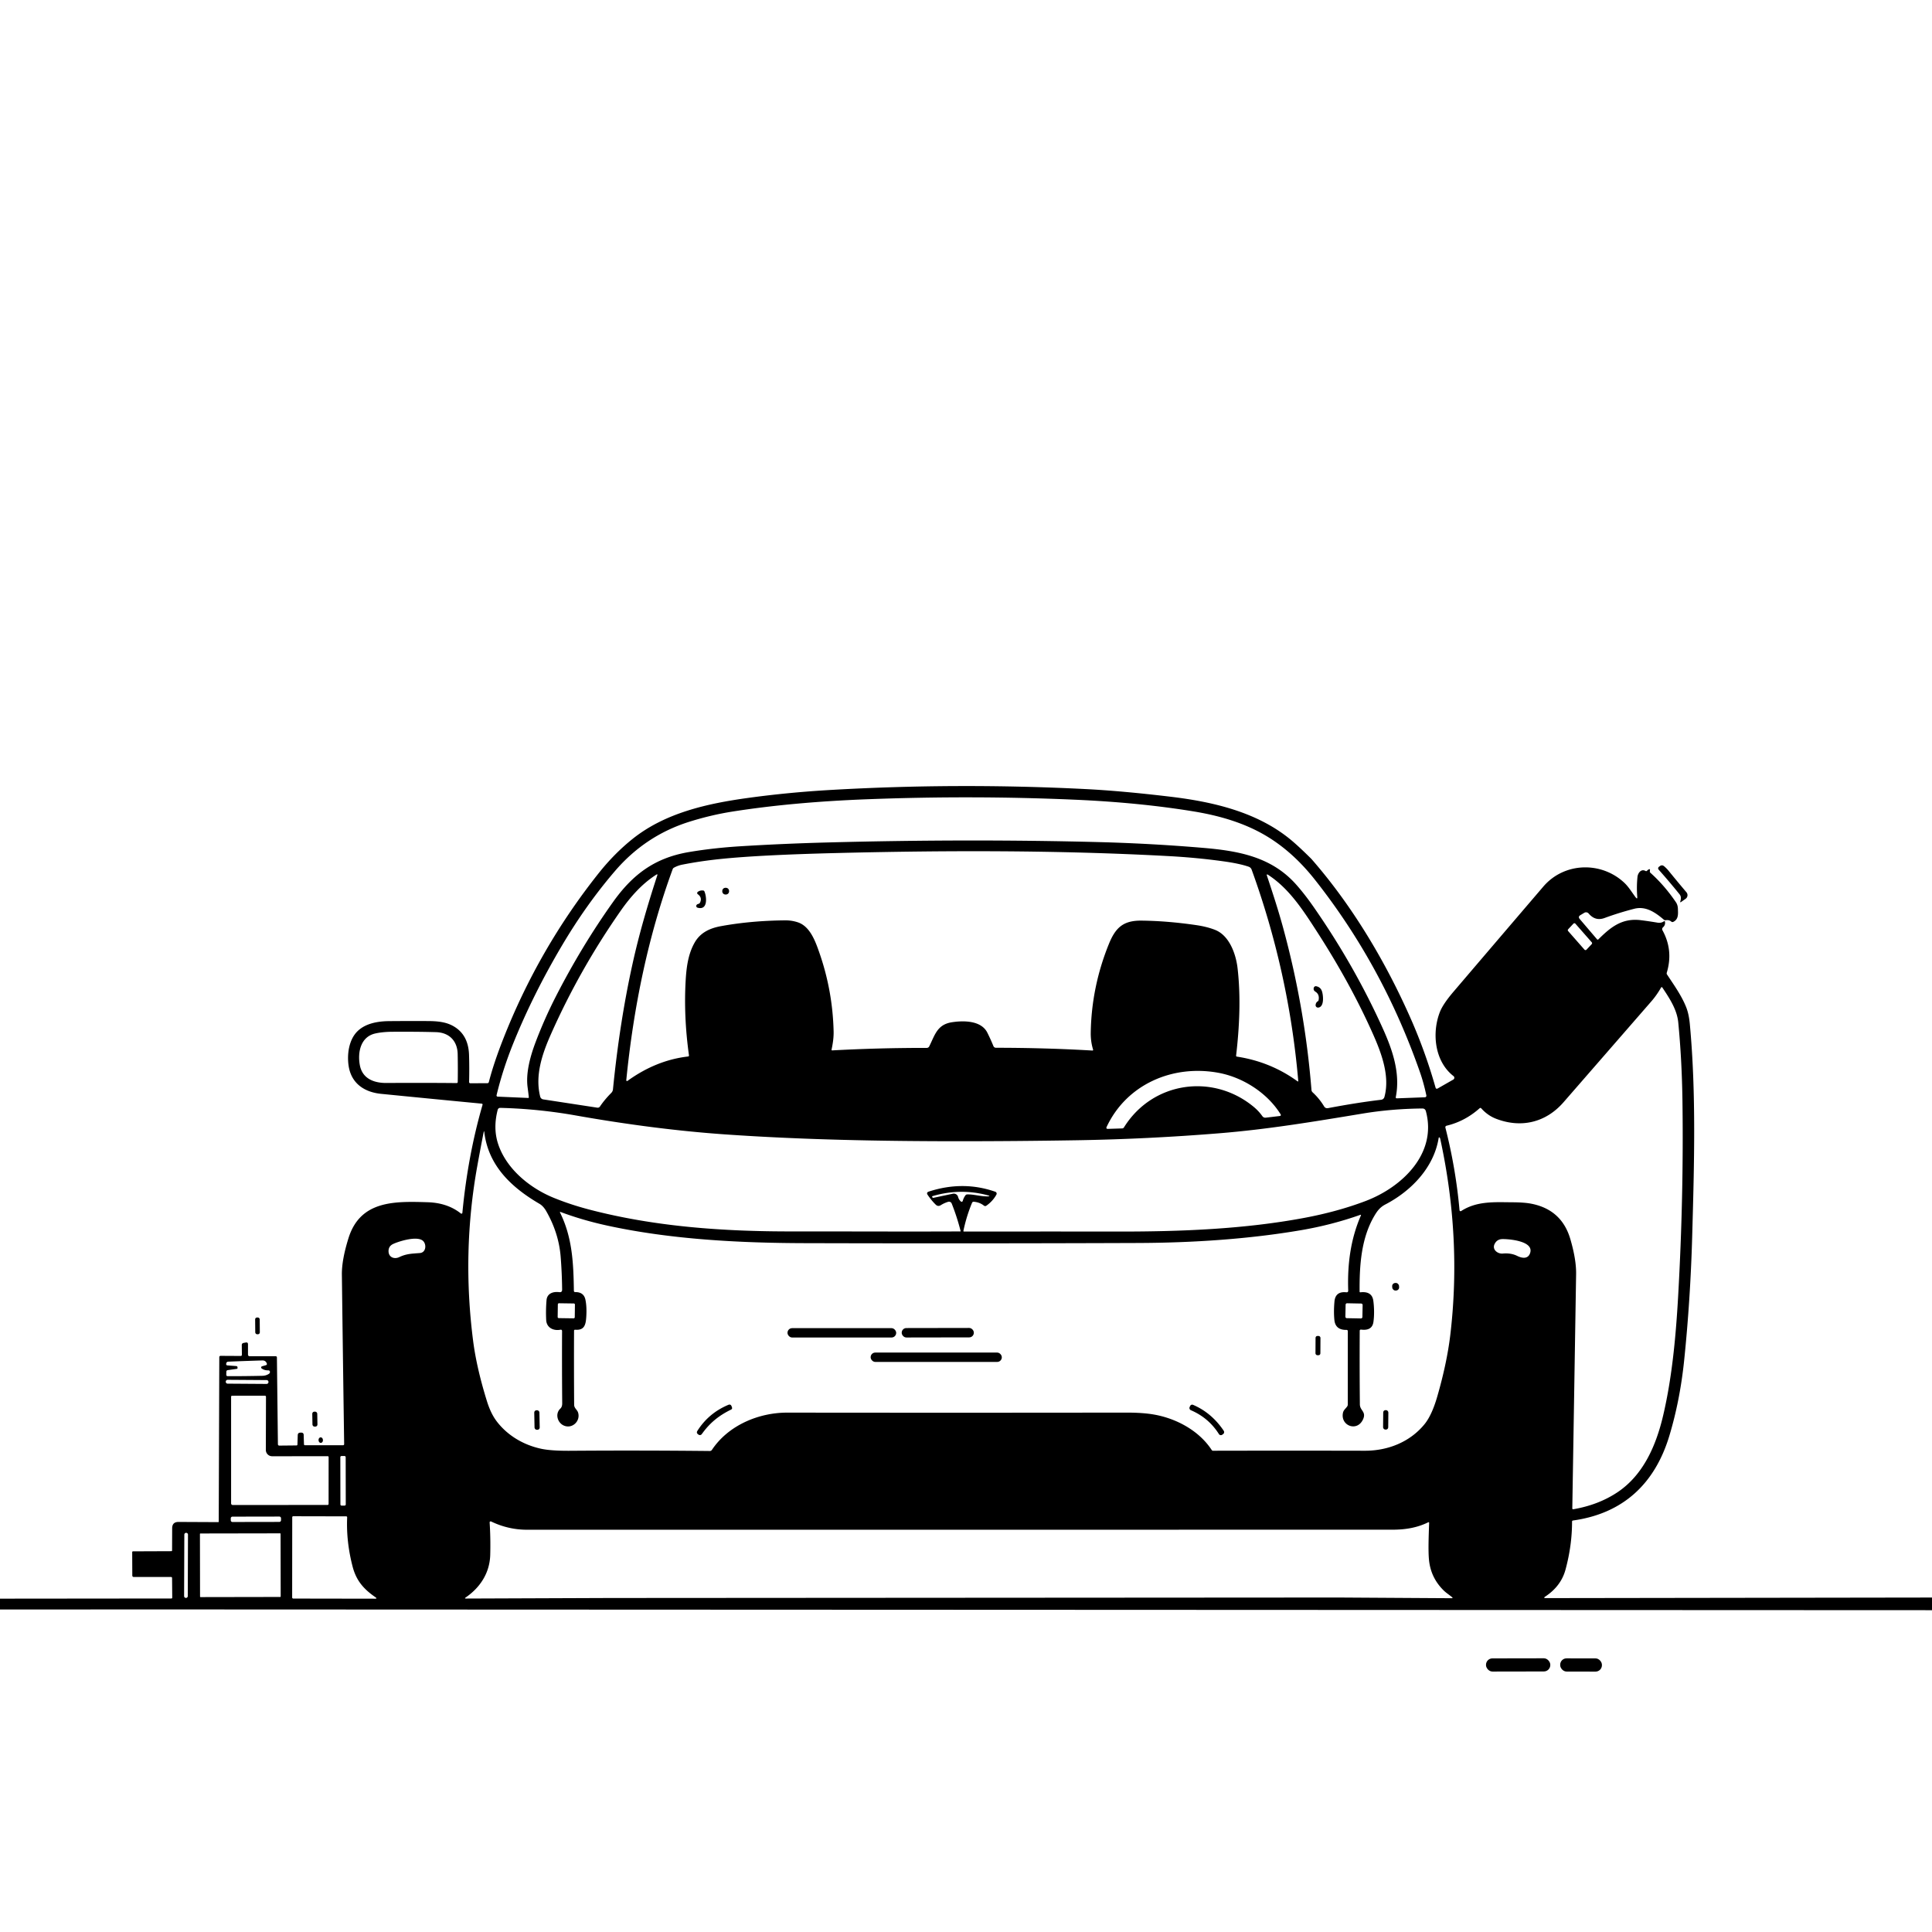 <svg xmlns="http://www.w3.org/2000/svg" version="1.1" viewBox="0.00 0.00 1024.00 1024.00">
<g id="Parent-Group"><g fill="rgba(0,0,0,0)" id="Group-rgba(0,0,0,0)">
<path d="   M 1024.00 0.00   L 1024.00 846.73   L 819.31 847.03   Q 817.77 847.03 819.05 846.19   Q 827.39 840.66 829.75 831.93   Q 833.24 819.03 833.22 806.44   A 0.55 0.55 0.0 0 1 833.69 805.90   C 860.16 802.23 877.07 786.53 884.77 761.07   Q 890.46 742.23 892.66 720.81   Q 895.96 688.72 896.90 655.21   C 897.97 617.05 899.05 579.46 895.64 542.74   Q 895.15 537.46 893.70 533.81   C 891.24 527.63 887.19 522.02 883.55 516.49   Q 883.27 516.07 883.42 515.57   Q 886.99 503.73 881.18 493.14   Q 880.66 492.19 881.47 491.45   Q 882.76 490.28 882.47 488.56   Q 882.37 487.99 881.91 488.32   Q 880.46 489.34 878.56 489.03   Q 873.95 488.25 869.68 487.72   C 859.69 486.48 853.62 491.47 847.15 497.90   A 0.46 0.46 0.0 0 1 846.48 497.87   L 837.30 487.11   Q 836.25 485.88 837.64 485.04   L 839.71 483.80   A 1.80 1.80 0.0 0 1 842.02 484.18   C 844.28 486.84 847.00 487.82 850.47 486.55   Q 858.05 483.76 866.18 481.67   C 872.17 480.13 877.18 483.43 881.87 487.45   Q 882.31 487.83 882.89 487.73   Q 884.60 487.44 885.78 488.44   Q 886.29 488.88 886.90 488.59   C 889.76 487.20 889.41 484.27 889.32 481.62   Q 889.25 479.65 888.30 478.24   Q 882.21 469.26 874.75 462.60   Q 874.39 462.28 874.45 461.80   L 874.51 461.29   Q 874.62 460.38 873.82 460.82   Q 873.35 461.07 872.98 461.48   Q 872.61 461.89 872.12 461.62   C 869.88 460.34 868.11 462.72 867.90 464.75   Q 867.36 470.07 867.78 475.25   Q 867.91 476.90 866.91 475.58   C 864.98 473.04 863.28 470.12 860.96 467.93   C 848.87 456.52 829.16 456.85 817.96 469.94   Q 794.53 497.33 770.44 525.56   Q 764.84 532.12 763.18 536.35   C 758.83 547.48 760.35 562.58 770.39 570.35   A 1.12 1.11 48.8 0 1 770.27 572.20   L 762.09 576.87   Q 761.15 577.42 760.85 576.37   Q 755.91 558.95 748.76 542.27   Q 748.58 538.07 747.67 536.07   Q 736.14 510.58 720.94 486.65   Q 717.49 481.22 712.91 474.96   C 707.45 467.50 702.52 460.39 695.04 455.22   Q 688.07 448.31 683.87 444.87   C 666.17 430.40 643.11 424.98 620.25 422.26   Q 594.48 419.19 575.49 418.23   Q 508.15 414.82 440.77 418.66   Q 418.09 419.95 396.60 422.90   C 375.02 425.87 352.63 430.75 335.24 444.67   Q 325.64 452.36 317.40 462.70   Q 285.52 502.75 266.69 550.74   Q 261.64 563.61 259.11 573.48   Q 258.94 574.12 258.28 574.12   L 249.27 574.15   A 0.63 0.63 0.0 0 1 248.63 573.51   Q 248.82 565.80 248.60 559.11   Q 248.22 547.66 239.19 543.30   C 235.31 541.43 230.80 541.20 226.45 541.18   Q 216.22 541.13 206.18 541.22   C 200.46 541.27 194.03 542.31 189.70 546.36   C 184.91 550.85 183.82 558.79 184.80 565.07   C 186.25 574.28 193.16 578.88 201.99 579.76   Q 228.26 582.37 255.34 584.96   A 0.48 0.48 0.0 0 1 255.76 585.57   Q 247.94 612.60 245.07 642.82   A 0.50 0.50 0.0 0 1 244.26 643.16   Q 237.19 637.54 226.69 637.21   C 209.23 636.68 190.98 636.16 184.71 656.24   Q 181.10 667.80 181.20 675.58   Q 181.76 720.48 182.41 765.43   A 0.56 0.56 0.0 0 1 181.85 766.00   L 161.69 766.01   Q 161.12 766.01 161.11 765.44   L 160.95 760.40   A 1.10 1.10 0.0 0 0 159.84 759.33   L 159.20 759.33   Q 157.85 759.34 157.81 760.69   L 157.65 765.61   Q 157.63 766.10 157.13 766.11   L 148.01 766.20   A 0.70 0.70 0.0 0 1 147.30 765.51   L 146.77 719.54   Q 146.76 718.82 146.04 718.82   L 132.25 718.82   A 0.81 0.81 0.0 0 1 131.44 718.00   L 131.44 712.52   Q 131.45 711.35 130.29 711.56   L 129.11 711.78   Q 128.14 711.96 128.15 712.94   L 128.21 717.99   Q 128.22 718.70 127.51 718.69   L 116.89 718.63   A 0.66 0.66 0.0 0 0 116.23 719.29   L 115.93 806.55   A 0.21 0.21 0.0 0 1 115.72 806.76   L 94.65 806.66   Q 91.26 806.64 91.25 810.03   L 91.21 821.73   Q 91.21 822.16 90.77 822.16   L 70.54 822.24   Q 70.07 822.25 70.07 822.71   L 70.12 834.98   Q 70.13 835.84 70.98 835.84   L 90.61 835.83   Q 91.19 835.83 91.20 836.42   L 91.29 846.79   A 0.44 0.43 90.0 0 1 90.86 847.23   L 0.00 847.32   L 0.00 0.00   L 1024.00 0.00   Z   M 890.21 474.02   C 891.14 475.17 891.00 476.41 890.61 477.71   Q 890.37 478.53 891.06 478.04   L 893.41 476.38   A 2.38 2.36 52.2 0 0 893.84 472.91   Q 889.00 467.22 884.39 461.53   Q 883.40 460.31 882.04 459.15   Q 880.92 458.19 879.73 459.08   L 879.41 459.32   Q 878.38 460.08 879.23 461.05   Q 884.82 467.33 890.21 474.02   Z   M 137.65 699.26   A 0.97 0.97 0.0 0 0 136.671 698.298   L 136.191 698.302   A 0.97 0.97 0.0 0 0 135.23 699.281   L 135.29 706.22   A 0.97 0.97 0.0 0 0 136.269 707.182   L 136.749 707.178   A 0.97 0.97 0.0 0 0 137.71 706.199   L 137.65 699.26   Z   M 168.149 749.267   A 1.08 1.08 0.0 0 0 167.051 748.206   L 166.571 748.215   A 1.08 1.08 0.0 0 0 165.51 749.313   L 165.611 755.073   A 1.08 1.08 0.0 0 0 166.709 756.134   L 167.189 756.125   A 1.08 1.08 0.0 0 0 168.25 755.027   L 168.149 749.267   Z   M 170.069 764.748   A 1.46 1.17 87.3 0 0 171.169 763.235   A 1.46 1.17 87.3 0 0 169.931 761.832   A 1.46 1.17 87.3 0 0 168.831 763.345   A 1.46 1.17 87.3 0 0 170.069 764.748   Z" />
<path d="   M 889.48 686.48   C 888.31 707.29 886.35 729.64 881.50 750.26   C 877.75 766.24 870.97 781.73 857.42 790.84   Q 847.31 797.63 833.85 799.94   A 0.43 0.42 -4.5 0 1 833.35 799.52   Q 834.40 735.77 835.37 675.36   Q 835.50 667.61 832.30 656.71   Q 827.71 641.07 811.50 637.97   Q 807.87 637.27 801.81 637.24   C 792.32 637.19 782.82 636.44 774.46 641.87   A 0.57 0.57 0.0 0 1 773.58 641.44   Q 771.63 619.46 766.09 597.67   A 0.83 0.82 76.3 0 1 766.70 596.66   Q 776.46 594.33 784.27 587.36   A 0.57 0.56 47.6 0 1 785.06 587.40   Q 788.46 591.23 792.94 592.96   C 806.29 598.11 819.37 594.93 828.69 584.23   Q 852.18 557.25 875.31 530.67   Q 878.10 527.46 880.42 523.39   A 0.37 0.37 0.0 0 1 881.05 523.37   C 884.97 529.24 888.85 535.15 889.51 541.90   Q 891.41 561.45 891.73 583.10   Q 892.45 633.70 889.48 686.48   Z" />
<path d="   M 646.08 568.66   C 658.66 571.04 671.55 579.10 678.68 590.49   Q 679.25 591.40 678.18 591.52   L 670.85 592.39   A 1.89 1.88 68.7 0 1 669.10 591.62   Q 667.14 588.86 664.55 586.71   C 642.88 568.70 610.88 573.21 595.72 597.54   Q 595.40 598.07 594.77 598.09   L 587.01 598.33   A 0.60 0.60 0.0 0 1 586.45 597.48   C 597.05 574.66 621.67 564.04 646.08 568.66   Z" />
<path d="   M 796.47 664.41   C 793.78 664.65 790.73 662.29 792.16 659.37   Q 793.42 656.80 796.27 656.74   C 799.38 656.67 812.72 657.63 811.09 663.81   C 810.12 667.46 806.81 666.98 804.16 665.66   Q 800.83 664.01 796.47 664.41   Z" />
<path d="   M 154.85 846.69   L 154.89 804.25   Q 154.89 803.63 155.50 803.64   L 183.43 803.70   Q 184.02 803.70 184.00 804.30   Q 183.45 817.08 186.89 830.33   C 188.86 837.91 192.87 842.33 199.03 846.59   Q 200.11 847.34 198.79 847.34   L 155.44 847.27   A 0.59 0.58 -0.0 0 1 154.85 846.69   Z" />
<path d="   M 709.54 846.72   Q 692.54 845.12 670.25 845.04   Q 522.03 844.49 445.50 844.67   Q 406.17 844.76 366.85 845.29   C 362.98 845.34 359.09 845.85 355.24 845.85   Q 345.23 845.85 335.48 845.90   C 331.51 845.92 327.54 846.58 323.53 846.97   L 247.02 847.26   Q 246.00 847.26 246.84 846.68   C 254.61 841.34 259.58 833.55 259.83 824.12   Q 260.07 815.45 259.52 806.93   A 0.54 0.54 0.0 0 1 260.29 806.41   Q 269.38 810.79 279.27 810.79   Q 510.37 810.80 738.24 810.76   C 744.85 810.76 751.14 809.74 757.02 806.83   A 0.32 0.31 78.3 0 1 757.47 807.13   C 757.25 813.60 756.90 821.96 757.41 826.91   Q 758.39 836.36 765.24 843.03   C 766.56 844.31 768.17 845.32 769.59 846.52   Q 770.27 847.09 769.38 847.09   L 709.54 846.72   Z" />
<path d="   M 80.71 853.03   Q 83.93 853.73 87.23 853.89   C 90.41 854.03 93.01 855.65 96.24 855.79   Q 100.36 855.96 104.60 856.65   C 107.15 857.06 109.67 856.76 112.20 856.94   Q 141.69 858.97 164.69 859.77   Q 174.14 860.10 184.74 860.89   Q 197.01 861.81 220.47 862.04   Q 237.49 862.21 271.73 863.85   Q 276.74 864.09 287.24 864.05   Q 296.34 864.02 302.76 864.13   Q 422.25 866.29 518.75 866.96   Q 644.40 867.84 833.25 866.89   C 850.39 866.80 866.89 866.32 884.99 866.08   Q 921.35 865.60 975.75 863.88   Q 995.28 863.26 1024.00 861.37   L 1024.00 1024.00   L 0.00 1024.00   L 0.00 853.07   L 80.71 853.03   Z   M 821.69 882.33   A 3.41 3.41 0.0 0 0 818.274 878.926   L 791.014 878.974   A 3.41 3.41 0.0 0 0 787.61 882.39   L 787.61 882.55   A 3.41 3.41 0.0 0 0 791.026 885.954   L 818.286 885.906   A 3.41 3.41 0.0 0 0 821.69 882.49   L 821.69 882.33   Z   M 849.05 882.369   A 3.38 3.38 0.0 0 0 845.676 878.983   L 830.316 878.957   A 3.38 3.38 0.0 0 0 826.93 882.331   L 826.93 882.571   A 3.38 3.38 0.0 0 0 830.304 885.957   L 845.664 885.983   A 3.38 3.38 0.0 0 0 849.05 882.609   L 849.05 882.369   Z" />
</g>
<g fill="#000000" id="Group-000000">
<path d="   M 695.04 455.22   C 717.32 480.67 735.37 511.37 748.76 542.27   Q 755.91 558.95 760.85 576.37   Q 761.15 577.42 762.09 576.87   L 770.27 572.20   A 1.12 1.11 48.8 0 0 770.39 570.35   C 760.35 562.58 758.83 547.48 763.18 536.35   Q 764.84 532.12 770.44 525.56   Q 794.53 497.33 817.96 469.94   C 829.16 456.85 848.87 456.52 860.96 467.93   C 863.28 470.12 864.98 473.04 866.91 475.58   Q 867.91 476.90 867.78 475.25   Q 867.36 470.07 867.90 464.75   C 868.11 462.72 869.88 460.34 872.12 461.62   Q 872.61 461.89 872.98 461.48   Q 873.35 461.07 873.82 460.82   Q 874.62 460.38 874.51 461.29   L 874.45 461.80   Q 874.39 462.28 874.75 462.60   Q 882.21 469.26 888.30 478.24   Q 889.25 479.65 889.32 481.62   C 889.41 484.27 889.76 487.20 886.90 488.59   Q 886.29 488.88 885.78 488.44   Q 884.60 487.44 882.89 487.73   Q 882.31 487.83 881.87 487.45   C 877.18 483.43 872.17 480.13 866.18 481.67   Q 858.05 483.76 850.47 486.55   C 847.00 487.82 844.28 486.84 842.02 484.18   A 1.80 1.80 0.0 0 0 839.71 483.80   L 837.64 485.04   Q 836.25 485.88 837.30 487.11   L 846.48 497.87   A 0.46 0.46 0.0 0 0 847.15 497.90   C 853.62 491.47 859.69 486.48 869.68 487.72   Q 873.95 488.25 878.56 489.03   Q 880.46 489.34 881.91 488.32   Q 882.37 487.99 882.47 488.56   Q 882.76 490.28 881.47 491.45   Q 880.66 492.19 881.18 493.14   Q 886.99 503.73 883.42 515.57   Q 883.27 516.07 883.55 516.49   C 887.19 522.02 891.24 527.63 893.70 533.81   Q 895.15 537.46 895.64 542.74   C 899.05 579.46 897.97 617.05 896.90 655.21   Q 895.96 688.72 892.66 720.81   Q 890.46 742.23 884.77 761.07   C 877.07 786.53 860.16 802.23 833.69 805.90   A 0.55 0.55 0.0 0 0 833.22 806.44   Q 833.24 819.03 829.75 831.93   Q 827.39 840.66 819.05 846.19   Q 817.77 847.03 819.31 847.03   L 1024.00 846.73   L 1024.00 853.43   L 80.71 853.03   L 0.00 853.07   L 0.00 847.32   L 90.86 847.23   A 0.44 0.43 90.0 0 0 91.29 846.79   L 91.20 836.42   Q 91.19 835.83 90.61 835.83   L 70.98 835.84   Q 70.13 835.84 70.12 834.98   L 70.07 822.71   Q 70.07 822.25 70.54 822.24   L 90.77 822.16   Q 91.21 822.16 91.21 821.73   L 91.25 810.03   Q 91.26 806.64 94.65 806.66   L 115.72 806.76   A 0.21 0.21 0.0 0 0 115.93 806.55   L 116.23 719.29   A 0.66 0.66 0.0 0 1 116.89 718.63   L 127.51 718.69   Q 128.22 718.70 128.21 717.99   L 128.15 712.94   Q 128.14 711.96 129.11 711.78   L 130.29 711.56   Q 131.45 711.35 131.44 712.52   L 131.44 718.00   A 0.81 0.81 0.0 0 0 132.25 718.82   L 146.04 718.82   Q 146.76 718.82 146.77 719.54   L 147.30 765.51   A 0.70 0.70 0.0 0 0 148.01 766.20   L 157.13 766.11   Q 157.63 766.10 157.65 765.61   L 157.81 760.69   Q 157.85 759.34 159.20 759.33   L 159.84 759.33   A 1.10 1.10 0.0 0 1 160.95 760.40   L 161.11 765.44   Q 161.12 766.01 161.69 766.01   L 181.85 766.00   A 0.56 0.56 0.0 0 0 182.41 765.43   Q 181.76 720.48 181.20 675.58   Q 181.10 667.80 184.71 656.24   C 190.98 636.16 209.23 636.68 226.69 637.21   Q 237.19 637.54 244.26 643.16   A 0.50 0.50 0.0 0 0 245.07 642.82   Q 247.94 612.60 255.76 585.57   A 0.48 0.48 0.0 0 0 255.34 584.96   Q 228.26 582.37 201.99 579.76   C 193.16 578.88 186.25 574.28 184.80 565.07   C 183.82 558.79 184.91 550.85 189.70 546.36   C 194.03 542.31 200.46 541.27 206.18 541.22   Q 216.22 541.13 226.45 541.18   C 230.80 541.20 235.31 541.43 239.19 543.30   Q 248.22 547.66 248.60 559.11   Q 248.82 565.80 248.63 573.51   A 0.63 0.63 0.0 0 0 249.27 574.15   L 258.28 574.12   Q 258.94 574.12 259.11 573.48   Q 261.64 563.61 266.69 550.74   Q 285.52 502.75 317.40 462.70   Q 325.64 452.36 335.24 444.67   C 352.63 430.75 375.02 425.87 396.60 422.90   Q 418.09 419.95 440.77 418.66   Q 508.15 414.82 575.49 418.23   Q 594.48 419.19 620.25 422.26   C 643.11 424.98 666.17 430.40 683.87 444.87   Q 688.07 448.31 695.04 455.22   Z   M 263.19 580.48   A 0.62 0.62 0.0 0 0 263.77 581.24   L 279.99 581.94   A 0.30 0.29 87.5 0 0 280.29 581.61   Q 280.01 579.03 279.64 576.28   C 278.63 568.76 281.01 559.97 283.82 552.51   Q 288.57 539.95 294.71 527.96   Q 308.30 501.46 324.79 478.27   C 335.04 463.85 346.60 454.77 365.09 451.62   Q 377.89 449.45 392.26 448.55   Q 414.68 447.16 438.30 446.53   Q 513.17 444.53 582.47 446.33   Q 610.00 447.05 637.28 449.35   C 656.37 450.95 673.98 454.07 687.12 468.97   Q 691.58 474.02 696.04 480.41   Q 717.83 511.63 732.99 545.27   C 738.11 556.63 742.28 568.84 739.81 581.41   Q 739.66 582.16 740.42 582.14   L 755.25 581.58   A 0.81 0.80 82.7 0 0 756.00 580.60   Q 754.58 573.91 752.63 568.34   Q 732.90 511.78 696.91 466.25   Q 685.21 451.44 671.07 443.02   C 659.40 436.07 646.13 432.29 632.84 430.10   Q 603.92 425.35 569.71 423.86   Q 515.59 421.49 459.91 423.61   Q 420.26 425.11 388.33 430.13   Q 376.94 431.92 365.47 435.51   Q 342.15 442.80 325.95 461.67   Q 310.84 479.26 298.04 500.85   Q 282.64 526.80 272.13 552.78   Q 266.50 566.70 263.19 580.48   Z   M 440.74 556.34   A 0.33 0.32 4.7 0 0 441.08 556.73   Q 466.28 555.37 491.21 555.41   A 1.46 1.45 13.2 0 0 492.51 554.61   C 495.54 548.55 496.70 543.02 504.55 541.81   C 510.77 540.85 520.05 540.86 523.29 547.30   Q 525.01 550.73 526.53 554.43   A 1.46 1.44 78.8 0 0 527.87 555.34   Q 554.05 555.35 579.01 556.81   A 0.36 0.35 -7.3 0 0 579.37 556.35   Q 578.04 552.03 578.12 547.33   Q 578.50 523.13 587.70 500.41   C 591.23 491.68 595.31 487.84 605.05 487.95   Q 618.79 488.10 634.02 490.33   Q 639.75 491.17 644.03 492.86   C 651.54 495.82 655.05 505.50 655.94 513.19   C 657.68 528.26 656.96 544.09 655.17 559.42   Q 655.10 559.96 655.64 560.04   Q 673.40 562.76 687.64 573.07   Q 688.15 573.44 688.10 572.81   Q 683.08 515.13 663.42 460.99   Q 662.98 459.78 661.80 459.37   Q 657.02 457.71 648.51 456.53   C 638.71 455.16 628.81 454.25 618.83 453.72   C 561.01 450.60 501.84 450.68 443.69 452.12   Q 402.70 453.13 382.00 455.27   Q 371.16 456.39 361.57 458.29   Q 359.24 458.76 357.19 459.90   Q 356.72 460.16 356.54 460.66   C 343.60 495.92 335.81 533.62 331.94 572.53   A 0.41 0.40 74.8 0 0 332.58 572.90   Q 347.79 561.92 364.65 559.97   Q 365.24 559.90 365.16 559.31   Q 362.27 538.55 363.45 519.11   C 363.88 512.18 364.86 505.26 368.30 499.38   C 371.35 494.18 376.40 491.93 382.07 490.89   Q 397.93 487.98 416.11 487.81   Q 419.71 487.78 422.91 488.86   C 429.30 491.02 432.10 498.71 434.21 504.75   Q 441.30 524.99 441.83 546.52   C 441.92 549.92 441.43 553.06 440.74 556.34   Z   M 671.53 464.21   C 674.57 473.32 677.59 482.59 680.12 491.88   Q 691.63 534.12 695.11 577.71   A 1.86 1.84 19.6 0 0 695.70 578.94   Q 699.30 582.26 701.84 586.47   A 1.89 1.88 -20.7 0 0 703.80 587.35   Q 719.41 584.39 732.05 582.90   A 2.05 2.03 -85.5 0 0 733.77 581.42   C 736.76 570.57 732.29 558.44 727.96 548.63   Q 716.15 521.94 698.32 494.27   C 690.71 482.47 683.41 471.06 672.17 463.71   Q 671.14 463.04 671.53 464.21   Z   M 317.99 586.47   C 319.75 583.86 321.78 581.49 324.00 579.25   Q 324.78 578.46 324.89 577.34   Q 328.41 541.89 335.21 511.07   C 338.80 494.76 343.31 479.53 348.35 464.03   Q 348.67 463.07 347.82 463.61   C 340.30 468.38 334.16 475.34 329.09 482.57   Q 307.25 513.79 291.99 548.18   C 287.45 558.42 283.45 569.99 286.32 581.25   A 1.98 1.97 87.0 0 0 287.92 582.70   L 316.58 587.09   A 1.44 1.43 -68.6 0 0 317.99 586.47   Z   M 839.81 503.34   A 0.72 0.72 0.0 0 0 840.87 503.35   L 843.64 500.41   A 0.72 0.72 0.0 0 0 843.66 499.44   L 835.00 489.58   A 0.72 0.72 0.0 0 0 833.94 489.56   L 831.17 492.52   A 0.72 0.72 0.0 0 0 831.15 493.49   L 839.81 503.34   Z   M 881.50 750.26   C 886.35 729.64 888.31 707.29 889.48 686.48   Q 892.45 633.70 891.73 583.10   Q 891.41 561.45 889.51 541.90   C 888.85 535.15 884.97 529.24 881.05 523.37   A 0.37 0.37 0.0 0 0 880.42 523.39   Q 878.10 527.46 875.31 530.67   Q 852.18 557.25 828.69 584.23   C 819.37 594.93 806.29 598.11 792.94 592.96   Q 788.46 591.23 785.06 587.40   A 0.57 0.56 47.6 0 0 784.27 587.36   Q 776.46 594.33 766.70 596.66   A 0.83 0.82 76.3 0 0 766.09 597.67   Q 771.63 619.46 773.58 641.44   A 0.57 0.57 0.0 0 0 774.46 641.87   C 782.82 636.44 792.32 637.19 801.81 637.24   Q 807.87 637.27 811.50 637.97   Q 827.71 641.07 832.30 656.71   Q 835.50 667.61 835.37 675.36   Q 834.40 735.77 833.35 799.52   A 0.43 0.42 -4.5 0 0 833.85 799.94   Q 847.31 797.63 857.42 790.84   C 870.97 781.73 877.75 766.24 881.50 750.26   Z   M 242.58 558.66   C 242.43 551.73 238.11 547.27 231.10 547.06   Q 220.76 546.77 208.01 546.86   Q 202.70 546.90 198.87 547.77   C 191.24 549.51 189.48 557.52 190.69 564.37   C 191.98 571.73 198.19 574.04 204.86 574.00   Q 224.95 573.88 242.05 574.05   A 0.56 0.56 0.0 0 0 242.61 573.50   Q 242.73 565.94 242.58 558.66   Z   M 646.08 568.66   C 621.67 564.04 597.05 574.66 586.45 597.48   A 0.60 0.60 0.0 0 0 587.01 598.33   L 594.77 598.09   Q 595.40 598.07 595.72 597.54   C 610.88 573.21 642.88 568.70 664.55 586.71   Q 667.14 588.86 669.10 591.62   A 1.89 1.88 68.7 0 0 670.85 592.39   L 678.18 591.52   Q 679.25 591.40 678.68 590.49   C 671.55 579.10 658.66 571.04 646.08 568.66   Z   M 491.70 633.34   Q 490.81 632.04 492.31 631.55   Q 510.43 625.68 527.54 631.65   A 1.06 1.06 0.0 0 1 528.12 633.16   Q 526.22 636.63 522.78 639.05   A 1.07 1.06 46.5 0 1 521.50 639.01   Q 519.29 637.24 516.16 636.95   Q 515.47 636.89 515.20 637.53   Q 512.24 644.63 510.64 652.32   Q 510.55 652.75 510.99 652.75   Q 551.89 652.70 592.65 652.75   C 625.63 652.79 659.34 651.49 691.20 645.52   Q 708.93 642.20 723.75 636.58   C 743.24 629.19 761.79 611.38 755.75 588.98   Q 755.35 587.51 753.83 587.52   Q 737.48 587.69 722.27 590.21   C 696.19 594.53 671.80 598.59 646.23 600.66   Q 608.18 603.75 570.55 604.36   Q 538.72 604.88 508.32 604.88   C 467.21 604.88 424.85 604.09 384.25 601.25   Q 347.17 598.65 305.07 591.20   Q 285.23 587.69 265.14 587.19   A 1.37 1.36 7.8 0 0 263.79 588.21   Q 261.25 598.01 264.04 606.39   C 268.40 619.54 280.76 629.68 293.54 634.89   Q 302.44 638.50 312.12 641.04   C 346.94 650.17 383.21 652.73 419.96 652.68   C 450.15 652.65 479.95 652.82 508.93 652.68   Q 509.20 652.68 509.13 652.43   Q 507.21 644.89 504.42 637.89   A 1.55 1.53 -19.3 0 0 502.53 636.99   Q 500.45 637.62 498.61 638.78   Q 497.18 639.66 495.97 638.50   Q 493.77 636.38 491.70 633.34   Z   M 310.73 698.03   C 310.46 702.09 309.79 705.22 304.81 704.78   A 0.50 0.50 0.0 0 0 304.26 705.28   Q 304.17 724.55 304.31 744.54   C 304.32 746.41 305.89 747.09 306.39 748.68   C 307.81 753.19 303.25 757.58 298.77 755.54   C 295.45 754.03 294.08 749.31 296.99 746.59   C 297.79 745.84 297.99 744.80 297.98 743.75   Q 297.81 723.34 297.91 705.56   Q 297.91 704.63 297.00 704.79   C 293.29 705.47 289.69 703.71 289.49 699.63   Q 289.23 694.22 289.68 689.07   C 290.00 685.46 293.27 684.46 296.43 684.87   Q 297.95 685.07 297.94 683.53   Q 297.84 674.49 297.15 665.96   Q 296.13 653.52 289.53 641.96   Q 287.97 639.23 285.91 638.03   C 271.18 629.44 258.87 617.94 256.70 600.18   Q 256.56 599.00 256.33 600.17   Q 254.47 609.69 252.95 618.14   Q 244.74 663.88 250.77 710.73   Q 252.60 724.97 258.06 742.57   Q 260.13 749.24 263.28 753.36   C 269.00 760.86 277.44 765.83 286.71 767.85   Q 292.04 769.02 302.27 768.94   Q 339.70 768.67 376.20 769.06   A 1.34 1.32 17.0 0 0 377.33 768.47   C 385.96 755.50 401.99 748.71 417.23 748.72   Q 506.85 748.83 597.04 748.71   Q 605.70 748.70 611.58 749.73   C 623.53 751.81 635.53 758.28 642.25 768.56   A 0.79 0.79 0.0 0 0 642.93 768.92   Q 683.73 768.83 723.42 768.92   C 735.46 768.95 747.21 764.40 754.99 754.90   Q 758.91 750.10 761.74 740.32   Q 766.96 722.30 768.74 707.10   Q 774.73 655.89 763.35 603.59   Q 763.28 603.24 763.07 602.96   A 0.30 0.30 0.0 0 0 762.53 603.10   C 760.03 618.81 747.98 631.25 734.26 638.39   C 731.62 639.76 730.13 641.60 728.62 644.13   C 721.42 656.13 720.51 670.69 720.62 684.61   A 0.34 0.34 0.0 0 0 721.00 684.95   Q 727.15 684.25 727.88 689.37   C 728.37 692.83 728.45 697.33 727.93 700.76   Q 727.20 705.47 721.37 704.71   A 0.61 0.61 0.0 0 0 720.68 705.31   Q 720.57 725.15 720.76 744.37   C 720.79 747.61 724.19 748.21 722.52 752.10   C 719.46 759.25 710.23 755.67 711.83 748.70   C 712.16 747.29 713.27 746.57 714.03 745.45   Q 714.35 744.99 714.35 744.43   L 714.37 705.51   A 0.63 0.63 0.0 0 0 713.72 704.88   Q 707.78 705.00 707.25 699.59   Q 706.81 695.18 707.29 689.86   Q 707.78 684.33 713.57 684.94   Q 714.61 685.05 714.58 683.99   C 714.12 670.29 715.76 656.96 721.33 644.18   A 0.23 0.23 0.0 0 0 721.04 643.87   Q 705.95 649.22 689.58 652.02   C 661.91 656.75 632.19 658.70 603.31 658.81   Q 514.77 659.14 426.56 658.90   C 391.76 658.81 355.66 656.92 322.09 649.64   Q 308.99 646.81 297.21 642.41   Q 296.58 642.17 296.88 642.78   C 303.36 655.90 303.96 669.57 304.17 684.10   Q 304.18 684.85 304.92 684.84   Q 309.44 684.80 310.29 688.88   Q 311.08 692.67 310.73 698.03   Z   M 512.64 633.06   C 516.16 632.98 519.48 634.09 522.94 634.11   Q 525.85 634.13 523.03 633.40   Q 508.69 629.71 494.23 633.98   Q 493.97 634.06 494.07 634.30   L 494.15 634.54   A 0.53 0.53 0.0 0 0 494.75 634.87   L 505.05 632.69   A 2.34 2.34 0.0 0 1 507.81 634.41   Q 508.17 635.82 509.29 636.81   A 0.60 0.60 0.0 0 0 510.27 636.52   Q 510.74 634.83 511.71 633.54   Q 512.06 633.08 512.64 633.06   Z   M 211.61 666.30   C 215.54 664.42 218.52 664.48 222.59 664.13   C 225.65 663.86 226.15 659.97 224.47 657.97   C 221.68 654.65 211.37 657.92 208.36 659.34   Q 205.83 660.54 205.94 663.33   C 206.07 666.49 209.08 667.51 211.61 666.30   Z   M 796.47 664.41   Q 800.83 664.01 804.16 665.66   C 806.81 666.98 810.12 667.46 811.09 663.81   C 812.72 657.63 799.38 656.67 796.27 656.74   Q 793.42 656.80 792.16 659.37   C 790.73 662.29 793.78 664.65 796.47 664.41   Z   M 304.726 691.474   A 0.60 0.60 0.0 0 0 304.135 690.865   L 296.275 690.755   A 0.60 0.60 0.0 0 0 295.667 691.347   L 295.574 698.026   A 0.60 0.60 0.0 0 0 296.165 698.635   L 304.025 698.745   A 0.60 0.60 0.0 0 0 304.633 698.153   L 304.726 691.474   Z   M 722.22 691.687   A 0.77 0.77 0.0 0 0 721.465 690.903   L 713.986 690.759   A 0.77 0.77 0.0 0 0 713.202 691.514   L 713.08 697.873   A 0.77 0.77 0.0 0 0 713.835 698.658   L 721.313 698.801   A 0.77 0.77 0.0 0 0 722.098 698.046   L 722.22 691.687   Z   M 138.68 725.30   A 0.65 0.64 -34.7 0 1 138.89 724.16   L 141.01 723.56   A 0.63 0.62 -17.2 0 0 141.44 722.76   Q 140.86 721.01 139.01 721.06   Q 130.02 721.33 120.93 721.71   A 1.08 1.07 -87.8 0 0 119.91 722.66   L 119.87 722.95   A 0.66 0.64 -84.5 0 0 120.46 723.68   L 125.16 724.04   Q 125.91 724.10 125.89 724.85   L 125.88 725.19   A 0.35 0.33 -3.1 0 1 125.58 725.51   L 120.69 726.20   A 0.85 0.85 0.0 0 0 119.96 727.03   L 119.93 728.68   A 0.71 0.71 0.0 0 0 120.64 729.40   Q 129.61 729.42 139.03 729.21   Q 141.01 729.16 142.53 728.16   Q 143.11 727.77 143.08 727.10   A 0.82 0.81 -1.8 0 0 142.24 726.32   Q 140.14 726.38 138.68 725.30   Z   M 142.3 732.479   A 1.00 1.00 0.0 0 0 141.307 731.472   L 120.667 731.328   A 1.00 1.00 0.0 0 0 119.66 732.321   L 119.66 732.361   A 1.00 1.00 0.0 0 0 120.653 733.368   L 141.293 733.512   A 1.00 1.00 0.0 0 0 142.3 732.519   L 142.3 732.479   Z   M 140.90 768.50   L 140.98 740.38   Q 140.98 739.77 140.37 739.77   L 123.06 739.78   Q 122.49 739.78 122.49 740.34   L 122.49 796.83   A 0.85 0.84 90.0 0 0 123.33 797.68   L 173.54 797.66   Q 174.16 797.66 174.16 797.04   L 174.18 772.26   A 0.43 0.43 0.0 0 0 173.74 771.83   L 144.23 771.84   A 3.33 3.33 0.0 0 1 140.90 768.50   Z   M 183.218 772.337   A 0.62 0.62 0.0 0 0 182.597 771.719   L 180.997 771.721   A 0.62 0.62 0.0 0 0 180.378 772.342   L 180.422 797.383   A 0.62 0.62 0.0 0 0 181.043 798.001   L 182.643 797.999   A 0.62 0.62 0.0 0 0 183.262 797.378   L 183.218 772.337   Z   M 154.85 846.69   A 0.59 0.58 0.0 0 0 155.44 847.27   L 198.79 847.34   Q 200.11 847.34 199.03 846.59   C 192.87 842.33 188.86 837.91 186.89 830.33   Q 183.45 817.08 184.00 804.30   Q 184.02 803.70 183.43 803.70   L 155.50 803.64   Q 154.89 803.63 154.89 804.25   L 154.85 846.69   Z   M 148.949 804.707   A 0.90 0.90 0.0 0 0 148.048 803.808   L 123.207 803.852   A 0.90 0.90 0.0 0 0 122.309 804.753   L 122.311 805.793   A 0.90 0.90 0.0 0 0 123.213 806.692   L 148.053 806.648   A 0.90 0.90 0.0 0 0 148.951 805.747   L 148.949 804.707   Z   M 323.53 846.97   L 709.54 846.72   L 769.38 847.09   Q 770.27 847.09 769.59 846.52   C 768.17 845.32 766.56 844.31 765.24 843.03   Q 758.39 836.36 757.41 826.91   C 756.90 821.96 757.25 813.60 757.47 807.13   A 0.32 0.31 78.3 0 0 757.02 806.83   C 751.14 809.74 744.85 810.76 738.24 810.76   Q 510.37 810.80 279.27 810.79   Q 269.38 810.79 260.29 806.41   A 0.54 0.54 0.0 0 0 259.52 806.93   Q 260.07 815.45 259.83 824.12   C 259.58 833.55 254.61 841.34 246.84 846.68   Q 246.00 847.26 247.02 847.26   L 323.53 846.97   Z   M 99.637 813.384   A 0.94 0.94 0.0 0 0 98.7 812.44   L 98.64 812.44   A 0.94 0.94 0.0 0 0 97.697 813.377   L 97.583 845.976   A 0.94 0.94 0.0 0 0 98.52 846.92   L 98.58 846.92   A 0.94 0.94 0.0 0 0 99.523 845.983   L 99.637 813.384   Z   M 148.711 812.963   A 0.26 0.26 0.0 0 0 148.451 812.703   L 106.231 812.777   A 0.26 0.26 0.0 0 0 105.971 813.037   L 106.029 846.237   A 0.26 0.26 0.0 0 0 106.29 846.497   L 148.509 846.423   A 0.26 0.26 0.0 0 0 148.769 846.163   L 148.711 812.963   Z" />
<path d="   M 890.21 474.02   Q 884.82 467.33 879.23 461.05   Q 878.38 460.08 879.41 459.32   L 879.73 459.08   Q 880.92 458.19 882.04 459.15   Q 883.40 460.31 884.39 461.53   Q 889.00 467.22 893.84 472.91   A 2.38 2.36 52.2 0 1 893.41 476.38   L 891.06 478.04   Q 890.37 478.53 890.61 477.71   C 891.00 476.41 891.14 475.17 890.21 474.02   Z" />
<circle cx="384.62" cy="472.33" r="1.81" />
<path d="   M 371.05 478.36   Q 372.30 475.71 369.83 473.94   A 0.75 0.75 0.0 0 1 369.81 472.74   Q 371.00 471.82 372.66 471.98   Q 373.16 472.02 373.36 472.48   C 374.52 475.08 375.40 482.70 369.70 481.09   A 0.93 0.93 0.0 0 1 369.22 479.63   Q 369.56 479.20 370.10 479.10   A 1.34 1.34 0.0 0 0 371.05 478.36   Z" />
<path d="   M 698.85 530.20   Q 699.53 527.06 697.15 525.58   Q 695.95 524.82 696.35 523.50   A 1.11 1.10 13.5 0 1 697.62 522.73   Q 699.83 523.15 700.61 525.23   C 701.31 527.08 702.12 533.69 698.70 534.04   A 1.27 1.27 0.0 0 1 697.30 532.66   Q 697.44 531.28 698.54 530.64   Q 698.79 530.49 698.85 530.20   Z" />
<rect x="-1.82" y="-2.01" transform="translate(739.72,682.00) rotate(-4.8)" width="3.64" height="4.02" rx="1.66" />
<rect x="-1.21" y="-4.44" transform="translate(136.47,702.74) rotate(-0.5)" width="2.42" height="8.88" rx="0.97" />
<rect x="417.39" y="703.95" width="57.60" height="4.96" rx="2.45" />
<rect x="-19.11" y="-2.50" transform="translate(497.04,706.37) rotate(-0.1)" width="38.22" height="5.00" rx="2.45" />
<rect x="-1.30" y="-5.11" transform="translate(698.55,713.19) rotate(0.3)" width="2.60" height="10.22" rx="0.99" />
<rect x="461.46" y="716.89" width="69.52" height="4.96" rx="2.45" />
<path d="   M 387.44 747.14   C 380.88 750.34 376.10 754.29 371.97 760.10   A 1.24 1.24 0.0 0 1 370.24 760.39   L 370.01 760.22   Q 368.94 759.46 369.65 758.35   Q 375.60 748.98 386.01 744.61   Q 387.28 744.08 387.76 745.38   L 387.94 745.88   Q 388.26 746.74 387.44 747.14   Z" />
<path d="   M 646.06 760.10   Q 640.62 751.49 631.21 747.45   A 1.29 1.29 0.0 0 1 630.57 745.68   L 630.84 745.14   A 1.17 1.16 -65.2 0 1 632.33 744.59   Q 642.16 748.78 648.59 758.32   A 1.31 1.30 -34.7 0 1 648.26 760.12   L 647.78 760.45   A 1.21 1.21 0.0 0 1 646.06 760.10   Z" />
<rect x="-1.37" y="-5.17" transform="translate(284.61,752.64) rotate(-1.1)" width="2.74" height="10.34" rx="1.18" />
<rect x="-1.36" y="-5.15" transform="translate(734.46,752.56) rotate(0.5)" width="2.72" height="10.30" rx="1.20" />
<rect x="-1.32" y="-3.96" transform="translate(166.88,752.17) rotate(-1.0)" width="2.64" height="7.92" rx="1.08" />
<ellipse cx="0.00" cy="0.00" transform="translate(170.00,763.29) rotate(87.3)" rx="1.46" ry="1.17" />
<rect x="-17.04" y="-3.49" transform="translate(804.65,882.44) rotate(-0.1)" width="34.08" height="6.98" rx="3.41" />
<rect x="-11.06" y="-3.50" transform="translate(837.99,882.47) rotate(0.1)" width="22.12" height="7.00" rx="3.38" />
</g>
<g fill="rgba(0,0,0,0)" id="Group-rgba(0,0,0,0)">
<path d="   M 263.19 580.48   Q 266.50 566.70 272.13 552.78   Q 282.64 526.80 298.04 500.85   Q 310.84 479.26 325.95 461.67   Q 342.15 442.80 365.47 435.51   Q 376.94 431.92 388.33 430.13   Q 420.26 425.11 459.91 423.61   Q 515.59 421.49 569.71 423.86   Q 603.92 425.35 632.84 430.10   C 646.13 432.29 659.40 436.07 671.07 443.02   Q 685.21 451.44 696.91 466.25   Q 732.90 511.78 752.63 568.34   Q 754.58 573.91 756.00 580.60   A 0.81 0.80 82.7 0 1 755.25 581.58   L 740.42 582.14   Q 739.66 582.16 739.81 581.41   C 742.28 568.84 738.11 556.63 732.99 545.27   Q 717.83 511.63 696.04 480.41   Q 691.58 474.02 687.12 468.97   C 673.98 454.07 656.37 450.95 637.28 449.35   Q 610.00 447.05 582.47 446.33   Q 513.17 444.53 438.30 446.53   Q 414.68 447.16 392.26 448.55   Q 377.89 449.45 365.09 451.62   C 346.60 454.77 335.04 463.85 324.79 478.27   Q 308.30 501.46 294.71 527.96   Q 288.57 539.95 283.82 552.51   C 281.01 559.97 278.63 568.76 279.64 576.28   Q 280.01 579.03 280.29 581.61   A 0.30 0.29 87.5 0 1 279.99 581.94   L 263.77 581.24   A 0.62 0.62 0.0 0 1 263.19 580.48   Z" />
<path d="   M 440.74 556.34   C 441.43 553.06 441.92 549.92 441.83 546.52   Q 441.30 524.99 434.21 504.75   C 432.10 498.71 429.30 491.02 422.91 488.86   Q 419.71 487.78 416.11 487.81   Q 397.93 487.98 382.07 490.89   C 376.40 491.93 371.35 494.18 368.30 499.38   C 364.86 505.26 363.88 512.18 363.45 519.11   Q 362.27 538.55 365.16 559.31   Q 365.24 559.90 364.65 559.97   Q 347.79 561.92 332.58 572.90   A 0.41 0.40 74.8 0 1 331.94 572.53   C 335.81 533.62 343.60 495.92 356.54 460.66   Q 356.72 460.16 357.19 459.90   Q 359.24 458.76 361.57 458.29   Q 371.16 456.39 382.00 455.27   Q 402.70 453.13 443.69 452.12   C 501.84 450.68 561.01 450.60 618.83 453.72   C 628.81 454.25 638.71 455.16 648.51 456.53   Q 657.02 457.71 661.80 459.37   Q 662.98 459.78 663.42 460.99   Q 683.08 515.13 688.10 572.81   Q 688.15 573.44 687.64 573.07   Q 673.40 562.76 655.64 560.04   Q 655.10 559.96 655.17 559.42   C 656.96 544.09 657.68 528.26 655.94 513.19   C 655.05 505.50 651.54 495.82 644.03 492.86   Q 639.75 491.17 634.02 490.33   Q 618.79 488.10 605.05 487.95   C 595.31 487.84 591.23 491.68 587.70 500.41   Q 578.50 523.13 578.12 547.33   Q 578.04 552.03 579.37 556.35   A 0.36 0.35 -7.3 0 1 579.01 556.81   Q 554.05 555.35 527.87 555.34   A 1.46 1.44 78.8 0 1 526.53 554.43   Q 525.01 550.73 523.29 547.30   C 520.05 540.86 510.77 540.85 504.55 541.81   C 496.70 543.02 495.54 548.55 492.51 554.61   A 1.46 1.45 13.2 0 1 491.21 555.41   Q 466.28 555.37 441.08 556.73   A 0.33 0.32 4.7 0 1 440.74 556.34   Z   M 386.43 472.33   A 1.81 1.81 0.0 0 0 384.62 470.52   A 1.81 1.81 0.0 0 0 382.81 472.33   A 1.81 1.81 0.0 0 0 384.62 474.14   A 1.81 1.81 0.0 0 0 386.43 472.33   Z   M 370.10 479.10   Q 369.56 479.20 369.22 479.63   A 0.93 0.93 0.0 0 0 369.70 481.09   C 375.40 482.70 374.52 475.08 373.36 472.48   Q 373.16 472.02 372.66 471.98   Q 371.00 471.82 369.81 472.74   A 0.75 0.75 0.0 0 0 369.83 473.94   Q 372.30 475.71 371.05 478.36   A 1.34 1.34 0.0 0 1 370.10 479.10   Z" />
<path d="   M 748.76 542.27   C 735.37 511.37 717.32 480.67 695.04 455.22   C 702.52 460.39 707.45 467.50 712.91 474.96   Q 717.49 481.22 720.94 486.65   Q 736.14 510.58 747.67 536.07   Q 748.58 538.07 748.76 542.27   Z" />
<path d="   M 672.17 463.71   C 683.41 471.06 690.71 482.47 698.32 494.27   Q 716.15 521.94 727.96 548.63   C 732.29 558.44 736.76 570.57 733.77 581.42   A 2.05 2.03 -85.5 0 1 732.05 582.90   Q 719.41 584.39 703.80 587.35   A 1.89 1.88 -20.7 0 1 701.84 586.47   Q 699.30 582.26 695.70 578.94   A 1.86 1.84 19.6 0 1 695.11 577.71   Q 691.63 534.12 680.12 491.88   C 677.59 482.59 674.57 473.32 671.53 464.21   Q 671.14 463.04 672.17 463.71   Z   M 698.54 530.64   Q 697.44 531.28 697.30 532.66   A 1.27 1.27 0.0 0 0 698.70 534.04   C 702.12 533.69 701.31 527.08 700.61 525.23   Q 699.83 523.15 697.62 522.73   A 1.11 1.10 13.5 0 0 696.35 523.50   Q 695.95 524.82 697.15 525.58   Q 699.53 527.06 698.85 530.20   Q 698.79 530.49 698.54 530.64   Z" />
<path d="   M 324.00 579.25   C 321.78 581.49 319.75 583.86 317.99 586.47   A 1.44 1.43 -68.6 0 1 316.58 587.09   L 287.92 582.70   A 1.98 1.97 87.0 0 1 286.32 581.25   C 283.45 569.99 287.45 558.42 291.99 548.18   Q 307.25 513.79 329.09 482.57   C 334.16 475.34 340.30 468.38 347.82 463.61   Q 348.67 463.07 348.35 464.03   C 343.31 479.53 338.80 494.76 335.21 511.07   Q 328.41 541.89 324.89 577.34   Q 324.78 578.46 324.00 579.25   Z" />
<path d="   M 839.81 503.34   L 831.15 493.49   A 0.72 0.72 0.0 0 1 831.17 492.52   L 833.94 489.56   A 0.72 0.72 0.0 0 1 835.00 489.58   L 843.66 499.44   A 0.72 0.72 0.0 0 1 843.64 500.41   L 840.87 503.35   A 0.72 0.72 0.0 0 1 839.81 503.34   Z" />
<path d="   M 231.10 547.06   C 238.11 547.27 242.43 551.73 242.58 558.66   Q 242.73 565.94 242.61 573.50   A 0.56 0.56 0.0 0 1 242.05 574.05   Q 224.95 573.88 204.86 574.00   C 198.19 574.04 191.98 571.73 190.69 564.37   C 189.48 557.52 191.24 549.51 198.87 547.77   Q 202.70 546.90 208.01 546.86   Q 220.76 546.77 231.10 547.06   Z" />
<path d="   M 491.70 633.34   Q 493.77 636.38 495.97 638.50   Q 497.18 639.66 498.61 638.78   Q 500.45 637.62 502.53 636.99   A 1.55 1.53 -19.3 0 1 504.42 637.89   Q 507.21 644.89 509.13 652.43   Q 509.20 652.68 508.93 652.68   C 479.95 652.82 450.15 652.65 419.96 652.68   C 383.21 652.73 346.94 650.17 312.12 641.04   Q 302.44 638.50 293.54 634.89   C 280.76 629.68 268.40 619.54 264.04 606.39   Q 261.25 598.01 263.79 588.21   A 1.37 1.36 7.8 0 1 265.14 587.19   Q 285.23 587.69 305.07 591.20   Q 347.17 598.65 384.25 601.25   C 424.85 604.09 467.21 604.88 508.32 604.88   Q 538.72 604.88 570.55 604.36   Q 608.18 603.75 646.23 600.66   C 671.80 598.59 696.19 594.53 722.27 590.21   Q 737.48 587.69 753.83 587.52   Q 755.35 587.51 755.75 588.98   C 761.79 611.38 743.24 629.19 723.75 636.58   Q 708.93 642.20 691.20 645.52   C 659.34 651.49 625.63 652.79 592.65 652.75   Q 551.89 652.70 510.99 652.75   Q 510.55 652.75 510.64 652.32   Q 512.24 644.63 515.20 637.53   Q 515.47 636.89 516.16 636.95   Q 519.29 637.24 521.50 639.01   A 1.07 1.06 46.5 0 0 522.78 639.05   Q 526.22 636.63 528.12 633.16   A 1.06 1.06 0.0 0 0 527.54 631.65   Q 510.43 625.68 492.31 631.55   Q 490.81 632.04 491.70 633.34   Z" />
<path d="   M 304.81 704.78   C 309.79 705.22 310.46 702.09 310.73 698.03   Q 311.08 692.67 310.29 688.88   Q 309.44 684.80 304.92 684.84   Q 304.18 684.85 304.17 684.10   C 303.96 669.57 303.36 655.90 296.88 642.78   Q 296.58 642.17 297.21 642.41   Q 308.99 646.81 322.09 649.64   C 355.66 656.92 391.76 658.81 426.56 658.90   Q 514.77 659.14 603.31 658.81   C 632.19 658.70 661.91 656.75 689.58 652.02   Q 705.95 649.22 721.04 643.87   A 0.23 0.23 0.0 0 1 721.33 644.18   C 715.76 656.96 714.12 670.29 714.58 683.99   Q 714.61 685.05 713.57 684.94   Q 707.78 684.33 707.29 689.86   Q 706.81 695.18 707.25 699.59   Q 707.78 705.00 713.72 704.88   A 0.63 0.63 0.0 0 1 714.37 705.51   L 714.35 744.43   Q 714.35 744.99 714.03 745.45   C 713.27 746.57 712.16 747.29 711.83 748.70   C 710.23 755.67 719.46 759.25 722.52 752.10   C 724.19 748.21 720.79 747.61 720.76 744.37   Q 720.57 725.15 720.68 705.31   A 0.61 0.61 0.0 0 1 721.37 704.71   Q 727.20 705.47 727.93 700.76   C 728.45 697.33 728.37 692.83 727.88 689.37   Q 727.15 684.25 721.00 684.95   A 0.34 0.34 0.0 0 1 720.62 684.61   C 720.51 670.69 721.42 656.13 728.62 644.13   C 730.13 641.60 731.62 639.76 734.26 638.39   C 747.98 631.25 760.03 618.81 762.53 603.10   A 0.30 0.30 0.0 0 1 763.07 602.96   Q 763.28 603.24 763.35 603.59   Q 774.73 655.89 768.74 707.10   Q 766.96 722.30 761.74 740.32   Q 758.91 750.10 754.99 754.90   C 747.21 764.40 735.46 768.95 723.42 768.92   Q 683.73 768.83 642.93 768.92   A 0.79 0.79 0.0 0 1 642.25 768.56   C 635.53 758.28 623.53 751.81 611.58 749.73   Q 605.70 748.70 597.04 748.71   Q 506.85 748.83 417.23 748.72   C 401.99 748.71 385.96 755.50 377.33 768.47   A 1.34 1.32 17.0 0 1 376.20 769.06   Q 339.70 768.67 302.27 768.94   Q 292.04 769.02 286.71 767.85   C 277.44 765.83 269.00 760.86 263.28 753.36   Q 260.13 749.24 258.06 742.57   Q 252.60 724.97 250.77 710.73   Q 244.74 663.88 252.95 618.14   Q 254.47 609.69 256.33 600.17   Q 256.56 599.00 256.70 600.18   C 258.87 617.94 271.18 629.44 285.91 638.03   Q 287.97 639.23 289.53 641.96   Q 296.13 653.52 297.15 665.96   Q 297.84 674.49 297.94 683.53   Q 297.95 685.07 296.43 684.87   C 293.27 684.46 290.00 685.46 289.68 689.07   Q 289.23 694.22 289.49 699.63   C 289.69 703.71 293.29 705.47 297.00 704.79   Q 297.91 704.63 297.91 705.56   Q 297.81 723.34 297.98 743.75   C 297.99 744.80 297.79 745.84 296.99 746.59   C 294.08 749.31 295.45 754.03 298.77 755.54   C 303.25 757.58 307.81 753.19 306.39 748.68   C 305.89 747.09 304.32 746.41 304.31 744.54   Q 304.17 724.55 304.26 705.28   A 0.50 0.50 0.0 0 1 304.81 704.78   Z   M 741.504 681.499   A 1.66 1.66 0.0 0 0 739.711 679.984   L 739.392 680.01   A 1.66 1.66 0.0 0 0 737.877 681.803   L 737.936 682.501   A 1.66 1.66 0.0 0 0 739.729 684.016   L 740.048 683.99   A 1.66 1.66 0.0 0 0 741.563 682.197   L 741.504 681.499   Z   M 474.99 706.40   A 2.45 2.45 0.0 0 0 472.54 703.95   L 419.84 703.95   A 2.45 2.45 0.0 0 0 417.39 706.40   L 417.39 706.46   A 2.45 2.45 0.0 0 0 419.84 708.91   L 472.54 708.91   A 2.45 2.45 0.0 0 0 474.99 706.46   L 474.99 706.40   Z   M 516.15 706.287   A 2.45 2.45 0.0 0 0 513.696 703.841   L 480.376 703.899   A 2.45 2.45 0.0 0 0 477.93 706.353   L 477.93 706.453   A 2.45 2.45 0.0 0 0 480.384 708.899   L 513.704 708.841   A 2.45 2.45 0.0 0 0 516.15 706.387   L 516.15 706.287   Z   M 699.872 709.077   A 0.99 0.99 0.0 0 0 698.887 708.082   L 698.267 708.078   A 0.99 0.99 0.0 0 0 697.272 709.063   L 697.228 717.303   A 0.99 0.99 0.0 0 0 698.213 718.298   L 698.833 718.302   A 0.99 0.99 0.0 0 0 699.828 717.317   L 699.872 709.077   Z   M 530.98 719.34   A 2.45 2.45 0.0 0 0 528.53 716.89   L 463.91 716.89   A 2.45 2.45 0.0 0 0 461.46 719.34   L 461.46 719.40   A 2.45 2.45 0.0 0 0 463.91 721.85   L 528.53 721.85   A 2.45 2.45 0.0 0 0 530.98 719.40   L 530.98 719.34   Z   M 371.97 760.10   C 376.10 754.29 380.88 750.34 387.44 747.14   Q 388.26 746.74 387.94 745.88   L 387.76 745.38   Q 387.28 744.08 386.01 744.61   Q 375.60 748.98 369.65 758.35   Q 368.94 759.46 370.01 760.22   L 370.24 760.39   A 1.24 1.24 0.0 0 0 371.97 760.10   Z   M 646.06 760.10   A 1.21 1.21 0.0 0 0 647.78 760.45   L 648.26 760.12   A 1.31 1.30 -34.7 0 0 648.59 758.32   Q 642.16 748.78 632.33 744.59   A 1.17 1.16 -65.2 0 0 630.84 745.14   L 630.57 745.68   A 1.29 1.29 0.0 0 0 631.21 747.45   Q 640.62 751.49 646.06 760.10   Z   M 285.903 748.624   A 1.18 1.18 0.0 0 0 284.701 747.467   L 284.321 747.475   A 1.18 1.18 0.0 0 0 283.164 748.677   L 283.317 756.656   A 1.18 1.18 0.0 0 0 284.519 757.813   L 284.899 757.805   A 1.18 1.18 0.0 0 0 286.056 756.603   L 285.903 748.624   Z   M 735.854 748.622   A 1.20 1.20 0.0 0 0 734.665 747.412   L 734.345 747.409   A 1.20 1.20 0.0 0 0 733.135 748.598   L 733.066 756.498   A 1.20 1.20 0.0 0 0 734.255 757.708   L 734.575 757.711   A 1.20 1.20 0.0 0 0 735.785 756.522   L 735.854 748.622   Z" />
<path d="   M 511.71 633.54   Q 510.74 634.83 510.27 636.52   A 0.60 0.60 0.0 0 1 509.29 636.81   Q 508.17 635.82 507.81 634.41   A 2.34 2.34 0.0 0 0 505.05 632.69   L 494.75 634.87   A 0.53 0.53 0.0 0 1 494.15 634.54   L 494.07 634.30   Q 493.97 634.06 494.23 633.98   Q 508.69 629.71 523.03 633.40   Q 525.85 634.13 522.94 634.11   C 519.48 634.09 516.16 632.98 512.64 633.06   Q 512.06 633.08 511.71 633.54   Z" />
<rect x="-4.53" y="-3.94" transform="translate(300.15,694.75) rotate(0.8)" width="9.06" height="7.88" rx="0.60" />
<rect x="-4.51" y="-3.95" transform="translate(717.65,694.78) rotate(1.1)" width="9.02" height="7.90" rx="0.77" />
<path d="   M 138.68 725.30   Q 140.14 726.38 142.24 726.32   A 0.82 0.81 -1.8 0 1 143.08 727.10   Q 143.11 727.77 142.53 728.16   Q 141.01 729.16 139.03 729.21   Q 129.61 729.42 120.64 729.40   A 0.71 0.71 0.0 0 1 119.93 728.68   L 119.96 727.03   A 0.85 0.85 0.0 0 1 120.69 726.20   L 125.58 725.51   A 0.35 0.33 -3.1 0 0 125.88 725.19   L 125.89 724.85   Q 125.91 724.10 125.16 724.04   L 120.46 723.68   A 0.66 0.64 -84.5 0 1 119.87 722.95   L 119.91 722.66   A 1.08 1.07 -87.8 0 1 120.93 721.71   Q 130.02 721.33 139.01 721.06   Q 140.86 721.01 141.44 722.76   A 0.63 0.62 -17.2 0 1 141.01 723.56   L 138.89 724.16   A 0.65 0.64 -34.7 0 0 138.68 725.30   Z   M 135.01 724.29   Q 134.96 724.26 134.92 724.31   Q 134.67 724.68 135.13 724.71   Q 135.42 724.73 135.60 724.53   Q 135.78 724.33 135.56 724.19   Q 135.36 724.07 135.21 724.25   Q 135.13 724.35 135.01 724.29   Z" />
<rect x="-11.32" y="-1.02" transform="translate(130.98,732.42) rotate(0.4)" width="22.64" height="2.04" rx="1.00" />
<path d="   M 140.90 768.50   A 3.33 3.33 0.0 0 0 144.23 771.84   L 173.74 771.83   A 0.43 0.43 0.0 0 1 174.18 772.26   L 174.16 797.04   Q 174.16 797.66 173.54 797.66   L 123.33 797.68   A 0.85 0.84 -90.0 0 1 122.49 796.83   L 122.49 740.34   Q 122.49 739.78 123.06 739.78   L 140.37 739.77   Q 140.98 739.77 140.98 740.38   L 140.90 768.50   Z" />
<rect x="-1.42" y="-13.14" transform="translate(181.82,784.86) rotate(-0.1)" width="2.84" height="26.28" rx="0.62" />
<rect x="-13.32" y="-1.42" transform="translate(135.63,805.25) rotate(-0.1)" width="26.64" height="2.84" rx="0.90" />
<rect x="-0.97" y="-17.24" transform="translate(98.61,829.68) rotate(0.2)" width="1.94" height="34.48" rx="0.94" />
<rect x="-21.37" y="-16.86" transform="translate(127.37,829.60) rotate(-0.1)" width="42.74" height="33.72" rx="0.26" />
</g>
<g fill="rgba(0,0,0,0)" id="Group-rgba(0,0,0,0)">
<path d="   M 222.59 664.13   C 218.52 664.48 215.54 664.42 211.61 666.30   C 209.08 667.51 206.07 666.49 205.94 663.33   Q 205.83 660.54 208.36 659.34   C 211.37 657.92 221.68 654.65 224.47 657.97   C 226.15 659.97 225.65 663.86 222.59 664.13   Z" />
<path d="   M 135.21 724.25   Q 135.36 724.07 135.56 724.19   Q 135.78 724.33 135.60 724.53   Q 135.42 724.73 135.13 724.71   Q 134.67 724.68 134.92 724.31   Q 134.96 724.26 135.01 724.29   Q 135.13 724.35 135.21 724.25   Z" />
<path d="   M 709.54 846.72   L 323.53 846.97   C 327.54 846.58 331.51 845.92 335.48 845.90   Q 345.23 845.85 355.24 845.85   C 359.09 845.85 362.98 845.34 366.85 845.29   Q 406.17 844.76 445.50 844.67   Q 522.03 844.49 670.25 845.04   Q 692.54 845.12 709.54 846.72   Z" />
<path d="   M 1024.00 853.43   L 1024.00 861.37   Q 995.28 863.26 975.75 863.88   Q 921.35 865.60 884.99 866.08   C 866.89 866.32 850.39 866.80 833.25 866.89   Q 644.40 867.84 518.75 866.96   Q 422.25 866.29 302.76 864.13   Q 296.34 864.02 287.24 864.05   Q 276.74 864.09 271.73 863.85   Q 237.49 862.21 220.47 862.04   Q 197.01 861.81 184.74 860.89   Q 174.14 860.10 164.69 859.77   Q 141.69 858.97 112.20 856.94   C 109.67 856.76 107.15 857.06 104.60 856.65   Q 100.36 855.96 96.24 855.79   C 93.01 855.65 90.41 854.03 87.23 853.89   Q 83.93 853.73 80.71 853.03   L 1024.00 853.43   Z" />
</g>
</g></svg>